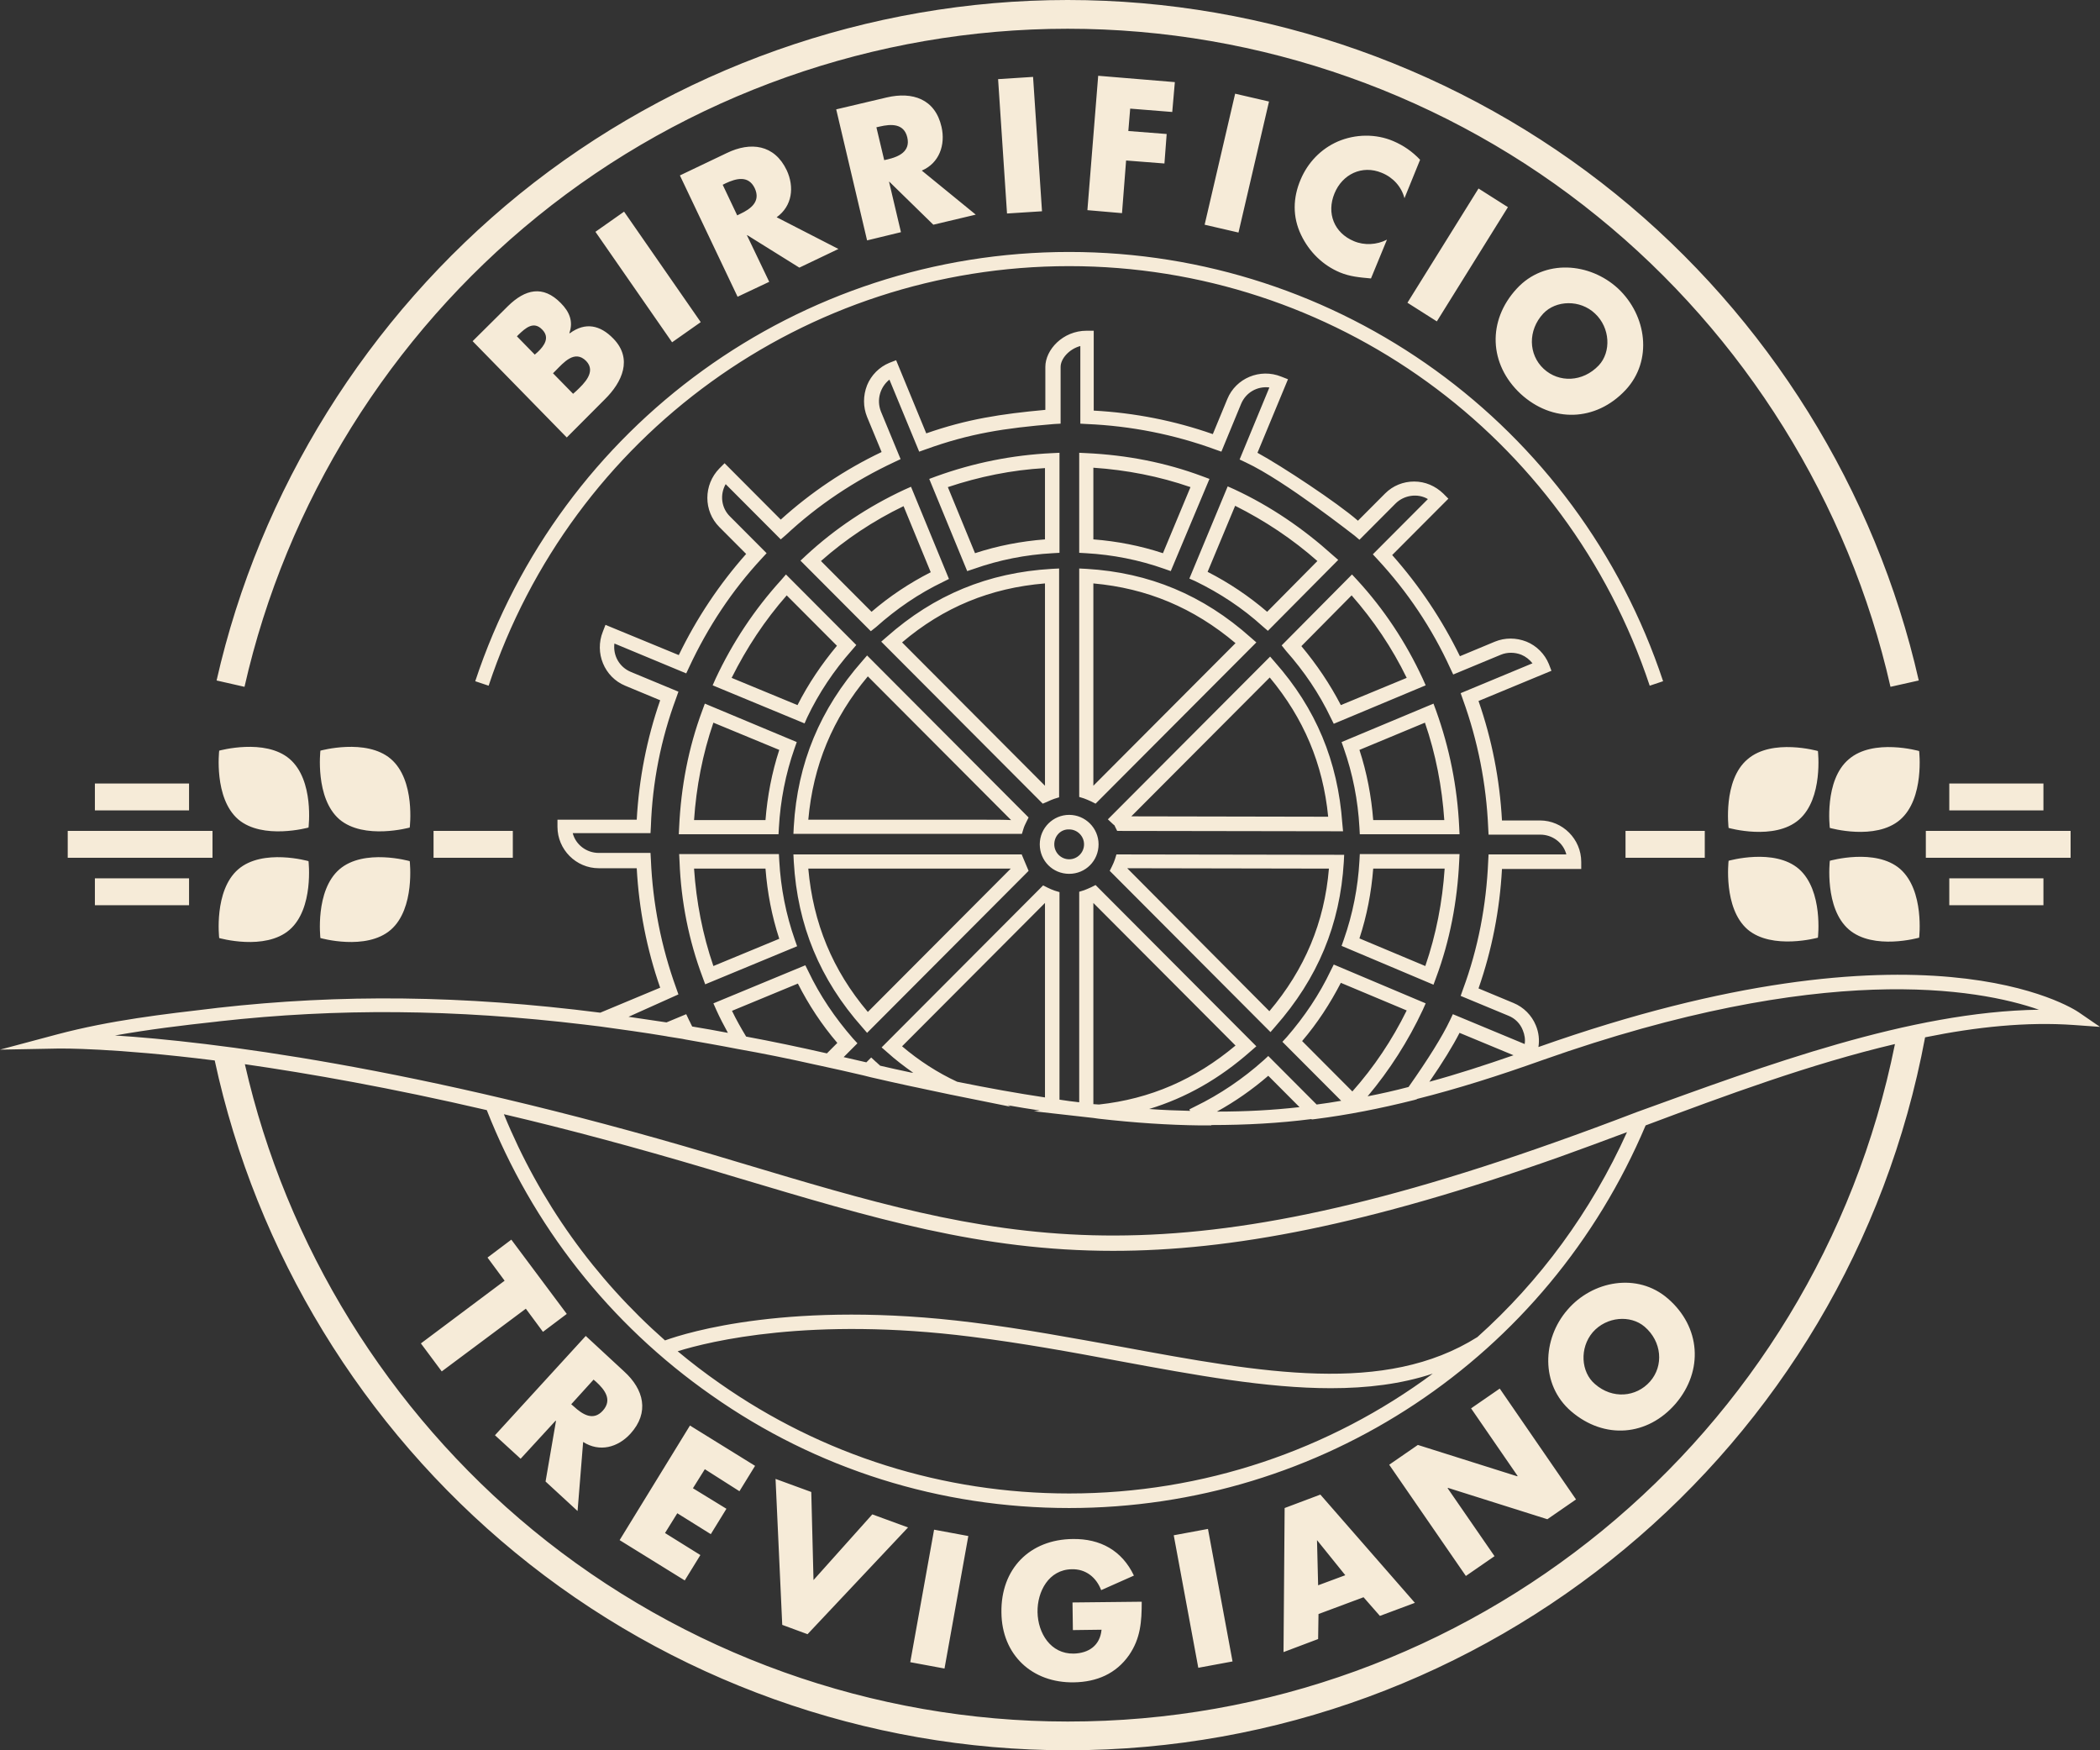 <svg width="156" height="130" viewBox="0 0 156 130" fill="none" xmlns="http://www.w3.org/2000/svg">
<rect x="0" y="0" width="156" height="130" fill="#333333" stroke="none"/>
<path d="M140.436 51.013C137.34 37.345 129.599 24.924 118.679 16.08C107.594 7.07 93.606 2.135 79.313 2.135C65.021 2.135 51.032 7.07 39.919 16.08C28.972 24.952 21.259 37.345 18.163 51.013L16.089 50.542C19.296 36.402 27.285 23.593 38.592 14.417C50.065 5.129 64.523 0 79.313 0C94.103 0 108.561 5.129 120.034 14.417C131.341 23.566 139.33 36.402 142.537 50.542L140.436 51.013ZM123.545 50.597C117.214 31.523 99.494 18.714 79.424 18.714C59.381 18.714 41.633 31.523 35.303 50.597L36.298 50.93C42.49 32.299 59.824 19.767 79.424 19.767C99.024 19.767 116.357 32.299 122.55 50.93L123.545 50.597ZM126.641 61.715H120.753V63.711H126.641V61.715ZM142.565 69.644C142.565 69.644 139.164 70.614 137.34 69.034C135.515 67.454 135.93 63.933 135.93 63.933C135.93 63.933 139.33 62.962 141.155 64.543C142.979 66.151 142.565 69.644 142.565 69.644ZM137.34 56.392C139.164 54.811 142.565 55.782 142.565 55.782C142.565 55.782 142.979 59.303 141.155 60.883C139.33 62.463 135.93 61.493 135.93 61.493C135.93 61.493 135.488 57.944 137.34 56.392ZM135.045 69.644C135.045 69.644 131.645 70.587 129.82 69.034C127.996 67.454 128.41 63.933 128.41 63.933C128.41 63.933 131.811 62.962 133.635 64.543C135.46 66.151 135.045 69.644 135.045 69.644ZM129.82 56.392C131.645 54.811 135.045 55.782 135.045 55.782C135.045 55.782 135.46 59.303 133.635 60.883C131.811 62.463 128.41 61.493 128.41 61.493C128.41 61.493 127.968 57.944 129.82 56.392ZM144.804 65.236H151.798V67.232H144.804V65.236ZM143.062 61.715H153.816V63.711H143.062V61.715ZM144.804 58.194H151.798V60.19H144.804V58.194ZM32.206 63.711H38.095V61.715H32.206V63.711ZM17.693 64.57C19.517 62.99 22.918 63.96 22.918 63.96C22.918 63.96 23.332 67.481 21.508 69.062C19.683 70.642 16.283 69.672 16.283 69.672C16.283 69.672 15.868 66.151 17.693 64.57ZM22.918 61.465C22.918 61.465 19.517 62.408 17.693 60.855C15.868 59.275 16.283 55.754 16.283 55.754C16.283 55.754 19.683 54.811 21.508 56.364C23.36 57.944 22.918 61.465 22.918 61.465ZM25.212 64.57C27.037 62.99 30.437 63.96 30.437 63.96C30.437 63.96 30.852 67.481 29.027 69.062C27.203 70.642 23.802 69.672 23.802 69.672C23.802 69.672 23.388 66.151 25.212 64.57ZM30.437 61.465C30.437 61.465 27.037 62.408 25.212 60.855C23.388 59.275 23.802 55.754 23.802 55.754C23.802 55.754 27.203 54.811 29.027 56.364C30.879 57.944 30.437 61.465 30.437 61.465ZM14.044 67.232H7.049V65.236H14.044V67.232ZM15.785 63.711H5.031V61.715H15.785V63.711ZM14.044 60.19H7.049V58.194H14.044V60.19ZM64.412 48.684L76.41 60.717L76.245 61.049C76.162 61.216 76.079 61.382 76.023 61.576L75.913 61.936H75.526C75.415 61.936 59.492 61.936 59.492 61.936H58.939L58.967 61.382C59.243 56.669 60.929 52.649 64.053 49.1L64.412 48.684ZM64.468 50.237C61.842 53.37 60.404 56.863 60.045 60.883H73.01C73.978 60.883 74.641 60.883 75.111 60.911L64.468 50.237ZM99.826 64.016C99.549 68.674 97.891 72.666 94.739 76.242L94.38 76.658L82.437 64.681L82.603 64.349C82.686 64.182 82.769 63.988 82.824 63.822L82.935 63.461L99.853 63.489L99.826 64.016ZM98.72 64.515L83.736 64.487L94.297 75.106C96.923 72 98.388 68.507 98.72 64.515ZM77.461 59.691L65.463 47.658L65.878 47.298C69.389 44.193 73.397 42.529 78.124 42.252L78.677 42.224V59.219L78.318 59.33C78.152 59.386 77.959 59.469 77.793 59.552L77.461 59.691ZM67.011 47.714L77.627 58.36V43.333C73.563 43.666 70.08 45.108 67.011 47.714ZM57.833 61.964H50.424L50.452 61.41C50.59 58.443 51.143 55.532 52.166 52.787L52.359 52.261L59.188 55.116L59.022 55.587C58.358 57.473 57.971 59.469 57.861 61.465L57.833 61.964ZM56.865 60.911C57.004 59.136 57.336 57.39 57.888 55.698L52.995 53.675C52.194 56.003 51.724 58.443 51.558 60.911H56.865ZM79.424 60.523C80.612 60.523 81.608 61.493 81.608 62.713C81.608 63.933 80.64 64.903 79.424 64.903C78.207 64.903 77.24 63.933 77.24 62.713C77.24 61.493 78.235 60.523 79.424 60.523ZM78.318 62.713C78.318 63.323 78.816 63.822 79.424 63.822C80.032 63.822 80.529 63.323 80.529 62.713C80.529 62.103 80.032 61.604 79.424 61.604C78.816 61.576 78.318 62.075 78.318 62.713ZM59.768 53.73L52.94 50.902L53.161 50.403C54.405 47.742 56.036 45.274 58.027 43.084L58.386 42.668L63.611 47.908L63.279 48.296C61.952 49.793 60.819 51.484 59.962 53.286L59.768 53.73ZM59.243 52.371C60.045 50.791 61.04 49.322 62.173 47.963L58.441 44.221C56.81 46.078 55.456 48.13 54.35 50.348L59.243 52.371ZM71.849 42.418L69.029 35.571L69.555 35.376C72.319 34.378 75.194 33.796 78.152 33.657L78.705 33.63V41.06L78.207 41.088C76.189 41.199 74.227 41.587 72.347 42.252L71.849 42.418ZM70.412 36.18L72.43 41.088C74.116 40.533 75.858 40.2 77.627 40.062V34.767C75.166 34.905 72.734 35.404 70.412 36.18ZM75.885 63.434L76.41 64.681L76.162 64.931L64.412 76.714L64.053 76.298C60.902 72.749 59.243 68.729 58.967 64.016L58.939 63.461H75.885V63.434ZM75.084 64.515H60.045C60.404 68.563 61.842 72.056 64.468 75.161L75.084 64.515ZM95.209 47.936L100.434 42.668L100.821 43.084C102.811 45.246 104.442 47.714 105.686 50.403L105.908 50.902L99.079 53.758L98.858 53.314C98.001 51.512 96.868 49.849 95.541 48.352L95.209 47.936ZM96.674 47.991C97.808 49.349 98.803 50.819 99.605 52.371L104.498 50.348C103.419 48.13 102.037 46.078 100.406 44.221L96.674 47.991ZM80.668 41.088L80.17 41.06V33.63L80.723 33.657C83.681 33.796 86.584 34.351 89.321 35.376L89.846 35.571L86.971 42.418L86.501 42.252C84.621 41.587 82.658 41.199 80.668 41.088ZM81.221 40.062C82.99 40.2 84.704 40.533 86.39 41.088L88.436 36.18C86.114 35.376 83.681 34.905 81.221 34.739V40.062ZM88.353 42.973L91.2 36.125L91.698 36.347C94.38 37.594 96.812 39.258 98.996 41.226L99.411 41.587L94.186 46.854L93.799 46.522C92.306 45.163 90.62 44.054 88.795 43.167L88.353 42.973ZM89.708 42.474C91.283 43.278 92.776 44.276 94.131 45.44L97.863 41.67C96.011 40.034 93.965 38.676 91.753 37.567L89.708 42.474ZM99.66 55.116L106.488 52.261L106.682 52.787C107.677 55.56 108.257 58.443 108.396 61.41L108.423 61.964H101.014L100.987 61.465C100.876 59.441 100.489 57.473 99.826 55.587L99.66 55.116ZM100.987 55.698C101.54 57.39 101.871 59.136 102.01 60.911H107.29C107.124 58.443 106.654 56.003 105.852 53.675L100.987 55.698ZM50.48 63.988L50.452 63.434H57.861L57.888 63.933C57.999 65.957 58.386 67.925 59.049 69.81L59.215 70.281L52.387 73.109L52.194 72.583C51.171 69.866 50.59 66.955 50.48 63.988ZM51.558 64.515C51.724 66.982 52.194 69.422 52.995 71.751L57.888 69.727C57.336 68.036 57.004 66.317 56.865 64.515H51.558ZM101.014 63.434H108.423L108.396 63.988C108.257 66.955 107.704 69.866 106.682 72.61L106.488 73.137L99.66 70.254L99.826 69.782C100.489 67.897 100.876 65.929 100.987 63.933L101.014 63.434ZM102.01 64.515C101.871 66.289 101.54 68.008 100.987 69.699L105.88 71.751C106.682 69.422 107.152 66.982 107.317 64.515H102.01ZM82.713 61.243L82.299 60.855L94.352 48.767L94.711 49.183C97.752 52.621 99.383 56.53 99.715 61.16L99.77 61.742L82.99 61.715L82.852 61.437C82.796 61.299 82.796 61.299 82.713 61.243ZM84.04 60.633L98.665 60.661C98.278 56.724 96.84 53.342 94.324 50.32L84.04 60.633ZM64.689 46.882L59.464 41.642L59.879 41.254C62.035 39.258 64.496 37.622 67.177 36.374L67.675 36.153L70.494 43.001L70.052 43.222C68.255 44.082 66.597 45.219 65.076 46.577L64.689 46.882ZM60.985 41.67L64.744 45.44C66.099 44.276 67.564 43.306 69.14 42.502L67.122 37.594C64.882 38.676 62.837 40.034 60.985 41.67ZM80.529 59.303L80.17 59.192V42.224L80.723 42.252C85.367 42.529 89.376 44.193 92.914 47.353L93.329 47.714L81.386 59.691L81.055 59.524C80.861 59.441 80.695 59.358 80.529 59.303ZM81.221 58.36L91.781 47.769C88.657 45.135 85.201 43.694 81.221 43.333V58.36ZM156 76.27L154.065 76.131C150.554 75.882 146.822 76.27 143.007 77.046C137.284 107.737 110.497 130 79.313 130C64.385 130 49.788 124.788 38.261 115.306C26.926 105.991 19.02 93.016 15.951 78.765C8.459 77.823 4.478 77.878 4.396 77.878L0 77.961L4.257 76.825C8.238 75.771 12.164 75.327 15.951 74.884L16.172 74.856C25.295 73.83 34.363 73.913 44.591 75.216L49.042 73.359C48.047 70.503 47.466 67.537 47.3 64.487H44.481C42.794 64.487 41.412 63.101 41.412 61.41V60.883H47.3C47.466 57.861 48.047 54.867 49.042 52.011L46.443 50.93C44.895 50.292 44.149 48.49 44.785 46.91L44.978 46.411L50.424 48.656C51.751 45.912 53.438 43.389 55.428 41.143L53.438 39.147C52.249 37.955 52.249 36.014 53.438 34.794L53.825 34.406L57.999 38.593C60.238 36.569 62.754 34.877 65.491 33.574L64.412 30.968C64.109 30.22 64.109 29.388 64.412 28.612C64.717 27.863 65.325 27.253 66.071 26.948L66.569 26.754L68.808 32.188C71.821 31.135 74.337 30.746 77.654 30.442V27.253C77.654 25.978 78.954 24.564 80.723 24.564H81.248V30.497C84.289 30.663 87.247 31.245 90.095 32.243L91.173 29.637C91.809 28.085 93.606 27.336 95.181 27.974L95.679 28.168L93.412 33.63C95.237 34.628 99.356 37.345 100.876 38.676L102.894 36.652C103.475 36.069 104.249 35.765 105.051 35.765C105.88 35.765 106.626 36.097 107.207 36.652L107.594 37.04L105.133 39.507C104.304 40.339 103.751 40.894 103.419 41.226C105.438 43.5 107.124 46.023 108.451 48.74L111.049 47.658C111.796 47.353 112.625 47.353 113.399 47.658C114.146 47.963 114.754 48.573 115.058 49.322L115.251 49.821L109.833 52.066C110.828 54.922 111.409 57.889 111.575 60.938H114.394C116.081 60.938 117.463 62.325 117.463 64.016V64.543H111.575C111.409 67.592 110.828 70.559 109.833 73.414L112.432 74.496C113.178 74.801 113.786 75.41 114.09 76.159C114.312 76.686 114.367 77.24 114.284 77.767C142.896 67.648 153.982 74.884 154.424 75.189L156 76.27ZM77.627 81.51V67.066L67.011 77.712C68.283 78.793 69.665 79.68 71.103 80.346C73.425 80.817 75.581 81.205 77.627 81.51ZM81.635 82.037C85.45 81.621 88.768 80.179 91.781 77.656L81.221 67.066V82.009C81.359 82.009 81.497 82.037 81.635 82.037ZM46.692 75.521C47.632 75.66 48.572 75.799 49.512 75.937L50.977 75.327L51.198 75.799C51.281 75.937 51.337 76.104 51.419 76.242C52.304 76.381 53.161 76.547 54.073 76.714C53.769 76.159 53.465 75.577 53.216 75.022L52.995 74.523L59.824 71.695L60.045 72.139C60.902 73.941 62.035 75.605 63.362 77.129L63.694 77.49L62.671 78.516C63.224 78.654 63.804 78.765 64.357 78.904L64.717 78.543L65.076 78.876C65.159 78.931 65.214 79.015 65.297 79.07C65.325 79.098 65.353 79.126 65.38 79.153C66.126 79.32 66.818 79.486 67.509 79.625C67.619 79.652 67.73 79.68 67.841 79.68C67.177 79.209 66.514 78.71 65.905 78.155L65.491 77.795L77.489 65.762L77.82 65.929C77.986 66.012 78.18 66.095 78.346 66.151L78.705 66.261V81.676C79.203 81.759 79.7 81.815 80.17 81.87V66.234L80.529 66.123C80.695 66.067 80.861 65.984 81.055 65.901L81.386 65.735L93.329 77.712L92.914 78.072C90.592 80.124 88.104 81.538 85.367 82.369C86.418 82.453 87.413 82.48 88.408 82.508L88.353 82.397L88.795 82.175C90.62 81.288 92.334 80.124 93.854 78.765L94.214 78.433L97.808 82.037C98.416 81.954 99.024 81.87 99.632 81.759L95.264 77.379L95.596 77.019C96.895 75.521 98.001 73.886 98.858 72.084L99.079 71.64L105.908 74.523L105.686 75.022C104.608 77.323 103.226 79.486 101.595 81.427C102.59 81.233 103.585 81.011 104.636 80.734C106.101 78.654 107.152 76.963 107.704 75.799L107.926 75.327L113.261 77.545C113.316 77.213 113.261 76.852 113.123 76.519C112.929 76.02 112.542 75.632 112.045 75.438L108.506 73.969L108.672 73.498C109.805 70.448 110.414 67.232 110.552 63.96L110.579 63.461H116.357C116.136 62.602 115.334 61.992 114.422 61.992H110.579L110.552 61.493C110.414 58.221 109.778 55.005 108.672 51.956L108.506 51.484L113.842 49.266C113.62 48.989 113.344 48.767 113.012 48.629C112.515 48.435 111.962 48.435 111.492 48.629L107.953 50.098L107.732 49.627C106.377 46.66 104.553 43.943 102.341 41.559L101.982 41.171L102.341 40.81C102.369 40.783 105.023 38.121 106.073 37.068C105.327 36.624 104.304 36.763 103.668 37.4L100.987 40.09L100.627 39.785C100.572 39.757 95.458 35.709 92.555 34.351L92.085 34.129L94.297 28.778C93.412 28.667 92.555 29.138 92.196 29.998L90.731 33.547L90.26 33.38C87.22 32.271 84.013 31.634 80.751 31.495L80.253 31.467V25.701C79.424 25.922 78.788 26.643 78.788 27.253V31.467L78.29 31.495C74.641 31.8 72.043 32.188 68.753 33.38L68.283 33.547L66.071 28.196C65.38 28.75 65.104 29.693 65.435 30.552L66.901 34.101L66.431 34.323C63.473 35.709 60.763 37.511 58.386 39.729L57.999 40.062L53.907 35.959C53.465 36.735 53.576 37.733 54.239 38.371L56.948 41.088L56.589 41.476C54.377 43.86 52.581 46.577 51.198 49.544L50.977 50.015L45.642 47.797C45.531 48.684 46.001 49.544 46.858 49.904L50.397 51.373L50.231 51.845C49.097 54.894 48.462 58.111 48.351 61.382L48.323 61.881H42.545C42.767 62.74 43.568 63.35 44.481 63.35H48.323L48.351 63.849C48.489 67.121 49.125 70.337 50.231 73.387L50.397 73.858L46.692 75.521ZM108.423 76.714C107.926 77.684 107.179 78.904 106.184 80.346C108.23 79.791 110.275 79.126 112.432 78.377L108.423 76.714ZM104.498 75.05L99.605 72.999C98.803 74.551 97.863 75.993 96.729 77.323L100.461 81.066C102.065 79.264 103.419 77.24 104.498 75.05ZM94.214 79.902C93.025 80.928 91.753 81.815 90.399 82.563C92.555 82.563 94.573 82.453 96.536 82.231L94.214 79.902ZM61.427 78.238L62.201 77.462C61.04 76.104 60.072 74.634 59.271 73.054L54.377 75.078C54.682 75.716 55.041 76.353 55.428 76.991C57.363 77.351 59.353 77.767 61.427 78.238ZM140.768 77.545C134.52 79.015 128.162 81.371 122.246 83.589C114.947 100.862 98.167 112.007 79.424 112.007C69.859 112.007 60.653 109.123 52.857 103.634C45.282 98.339 39.532 91.019 36.16 82.453C29 80.789 23 79.736 18.19 79.042C21.259 92.544 28.834 104.798 39.587 113.643C50.756 122.819 64.855 127.865 79.313 127.865C109.197 127.893 134.879 106.767 140.768 77.545ZM120.863 84.088C119.149 84.726 117.518 85.336 115.887 85.918C101.567 90.992 91.422 92.905 82.686 92.905C72.9 92.905 64.882 90.493 54.764 87.471L52.636 86.833C47.135 85.197 42.048 83.839 37.431 82.757C40.085 89.245 44.176 94.956 49.401 99.558C51.005 98.976 58.828 96.537 72.264 98.228C76.051 98.699 79.728 99.392 83.294 100.03C93.799 101.971 102.867 103.634 109.75 99.309C114.367 95.178 118.182 90.021 120.863 84.088ZM98.858 103.107C94.076 103.107 88.795 102.137 83.1 101.083C79.562 100.418 75.885 99.753 72.126 99.281C60.238 97.784 52.746 99.614 50.341 100.363C51.337 101.194 52.387 101.998 53.465 102.747C61.095 108.098 70.08 110.926 79.424 110.926C89.403 110.926 98.803 107.682 106.433 102.026C104.083 102.802 101.567 103.107 98.858 103.107ZM151.466 74.995C146.932 73.414 135.46 71.363 114.588 78.737C111.326 79.902 108.257 80.872 105.272 81.621L105.244 81.648L105.051 81.704C102.507 82.342 100.102 82.813 97.697 83.118L97.448 83.146L97.421 83.118C95.043 83.423 92.583 83.561 89.984 83.561V83.589H89.182C86.777 83.561 84.289 83.395 81.608 83.09L81.221 83.035L80.972 83.007L76.797 82.536L77.24 82.48C76.466 82.369 75.664 82.231 74.862 82.092L75.084 82.203L70.826 81.344C70.771 81.344 70.743 81.316 70.688 81.316C70.633 81.316 70.577 81.288 70.55 81.288C70.025 81.177 69.527 81.066 68.974 80.955C68.725 80.9 68.449 80.844 68.2 80.789C67.979 80.734 67.758 80.706 67.536 80.65C66.624 80.456 65.657 80.235 64.689 80.013L64.136 79.874C63.058 79.625 61.98 79.375 60.929 79.153L60.542 79.07C58.58 78.627 56.644 78.238 54.764 77.906C53.493 77.656 52.194 77.434 50.95 77.213L50.673 77.157C50.314 77.102 49.982 77.046 49.623 76.991L49.484 76.963C47.826 76.686 46.195 76.464 44.591 76.242L43.458 76.104C33.727 74.939 25.046 74.884 16.311 75.854L16.089 75.882C13.518 76.159 11.058 76.464 8.542 76.908C15.426 77.351 30.658 79.126 52.94 85.752L55.069 86.389C74.061 92.073 85.506 95.511 115.528 84.837C117.491 84.144 119.509 83.395 121.61 82.591C131.175 79.126 141.873 75.133 151.466 74.995ZM42.103 32.493L35.109 25.34L37.735 22.734C39.007 21.486 40.334 21.154 41.661 22.512C42.297 23.15 42.601 23.871 42.297 24.73L42.324 24.758C43.485 23.898 44.591 24.148 45.559 25.146C47.024 26.643 46.222 28.39 44.923 29.665L42.103 32.493ZM39.726 26.338L39.947 26.144C40.444 25.673 40.859 25.063 40.279 24.481C39.643 23.815 39.035 24.37 38.537 24.841L38.399 24.98L39.726 26.338ZM42.573 29.249L42.822 29.027C43.375 28.501 44.315 27.614 43.541 26.81C42.684 25.95 41.854 26.948 41.274 27.53L41.08 27.724L42.573 29.249ZM52.055 23.926L49.927 25.423L44.232 17.217L46.36 15.72L52.055 23.926ZM62.284 18.492L59.381 19.878L55.511 17.466H55.483L57.142 20.932L54.792 22.041L50.507 13.03L53.99 11.367C55.76 10.508 57.529 10.729 58.441 12.642C59.022 13.89 58.856 15.304 57.695 16.136L62.284 18.492ZM54.764 15.997L54.986 15.886C55.76 15.526 56.534 14.971 56.064 13.973C55.594 13.003 54.682 13.252 53.907 13.613L53.686 13.724L54.764 15.997ZM72.485 15.942L69.333 16.69L66.071 13.502H66.044L66.928 17.245L64.412 17.855L62.118 8.123L65.878 7.236C67.785 6.792 69.472 7.347 69.942 9.426C70.246 10.757 69.776 12.116 68.476 12.67L72.485 15.942ZM65.684 11.894L65.933 11.838C66.762 11.644 67.647 11.256 67.398 10.203C67.149 9.149 66.182 9.205 65.353 9.399L65.104 9.454L65.684 11.894ZM77.406 15.692L74.807 15.858L74.144 5.878L76.742 5.711L77.406 15.692ZM83.957 8.068L83.819 9.731L86.667 9.953L86.501 12.143L83.653 11.921L83.349 15.831L80.778 15.609L81.58 5.628L87.275 6.099L87.081 8.317L83.957 8.068ZM92.002 17.272L89.487 16.69L91.753 6.959L94.269 7.541L92.002 17.272ZM104.332 14.722C104.111 13.862 103.475 13.169 102.645 12.836C101.18 12.226 99.715 12.947 99.135 14.361C98.526 15.831 99.107 17.3 100.572 17.91C101.346 18.243 102.286 18.187 103.032 17.799L101.844 20.682C100.959 20.599 100.296 20.544 99.549 20.239C98.278 19.712 97.255 18.714 96.647 17.439C96.011 16.108 96.038 14.694 96.619 13.335C97.144 12.088 98.112 11.062 99.383 10.508C100.683 9.953 102.203 9.925 103.502 10.48C104.276 10.812 104.912 11.256 105.493 11.866L104.332 14.722ZM106.737 23.871L104.553 22.485L109.833 14.001L112.017 15.387L106.737 23.871ZM120.753 28.972C118.541 31.329 115.307 31.412 112.957 29.249C110.607 27.059 110.469 23.815 112.68 21.431C114.726 19.213 118.099 19.49 120.2 21.431C122.329 23.427 122.799 26.782 120.753 28.972ZM114.643 23.288C113.482 24.536 113.537 26.338 114.671 27.392C115.804 28.445 117.574 28.39 118.762 27.142C119.702 26.144 119.619 24.342 118.486 23.288C117.38 22.235 115.583 22.291 114.643 23.288ZM32.815 101.86L31.266 99.78L37.486 95.123L36.215 93.404L37.984 92.073L42.103 97.59L40.334 98.921L39.062 97.202L32.815 101.86ZM42.905 112.229L40.527 110.038L41.301 105.547L41.274 105.519L38.675 108.347L36.768 106.601L43.513 99.226L46.36 101.86C47.826 103.19 48.268 104.909 46.83 106.49C45.891 107.515 44.536 107.876 43.319 107.1L42.905 112.229ZM42.435 104.299L42.628 104.466C43.264 105.048 44.066 105.575 44.785 104.771C45.504 103.967 44.923 103.218 44.287 102.636L44.094 102.47L42.435 104.299ZM52.359 109.123L51.475 110.537L53.963 112.062L52.802 113.948L50.314 112.395L49.401 113.864L52.028 115.5L50.867 117.385L46.029 114.391L51.254 105.88L56.091 108.874L54.93 110.759L52.359 109.123ZM60.432 117.358L64.8 112.478L67.454 113.449L59.989 121.378L58.109 120.685L57.612 109.844L60.266 110.815L60.432 117.358ZM70.163 123.928L67.619 123.457L69.389 113.615L71.932 114.086L70.163 123.928ZM84.814 118.966C84.814 120.435 84.731 121.683 83.874 122.93C82.907 124.316 81.469 124.926 79.783 124.954C76.659 125.01 74.42 122.903 74.392 119.77C74.337 116.526 76.493 114.336 79.7 114.308C81.746 114.28 83.349 115.167 84.234 117.025L81.801 118.106C81.442 117.164 80.668 116.526 79.617 116.554C77.903 116.581 77.046 118.217 77.074 119.742C77.102 121.295 78.041 122.847 79.755 122.819C80.889 122.792 81.718 122.209 81.829 121.045L79.7 121.073L79.672 119.021L84.814 118.966ZM91.56 123.402L89.016 123.873L87.192 114.031L89.735 113.559L91.56 123.402ZM97.946 119.881L97.918 121.738L95.347 122.708L95.43 112.007L98.084 111.009L105.106 119.049L102.507 120.019L101.291 118.633L97.946 119.881ZM97.835 114.391L97.918 117.746L99.936 116.997L97.835 114.391ZM103.198 108.791L105.327 107.321L112.708 109.65L112.736 109.623L109.28 104.604L111.409 103.135L117.076 111.369L114.947 112.839L107.566 110.51L107.539 110.537L111.022 115.583L108.893 117.053L103.198 108.791ZM123.904 96.453C126.337 98.561 126.558 101.804 124.485 104.244C122.384 106.684 119.177 106.933 116.717 104.826C114.422 102.858 114.56 99.448 116.44 97.285C118.292 95.123 121.637 94.485 123.904 96.453ZM118.486 102.802C119.785 103.939 121.554 103.773 122.577 102.608C123.6 101.444 123.462 99.642 122.163 98.533C121.112 97.646 119.343 97.784 118.32 98.949C117.325 100.113 117.435 101.915 118.486 102.802Z" fill="#F6EBD8"/>
</svg>
